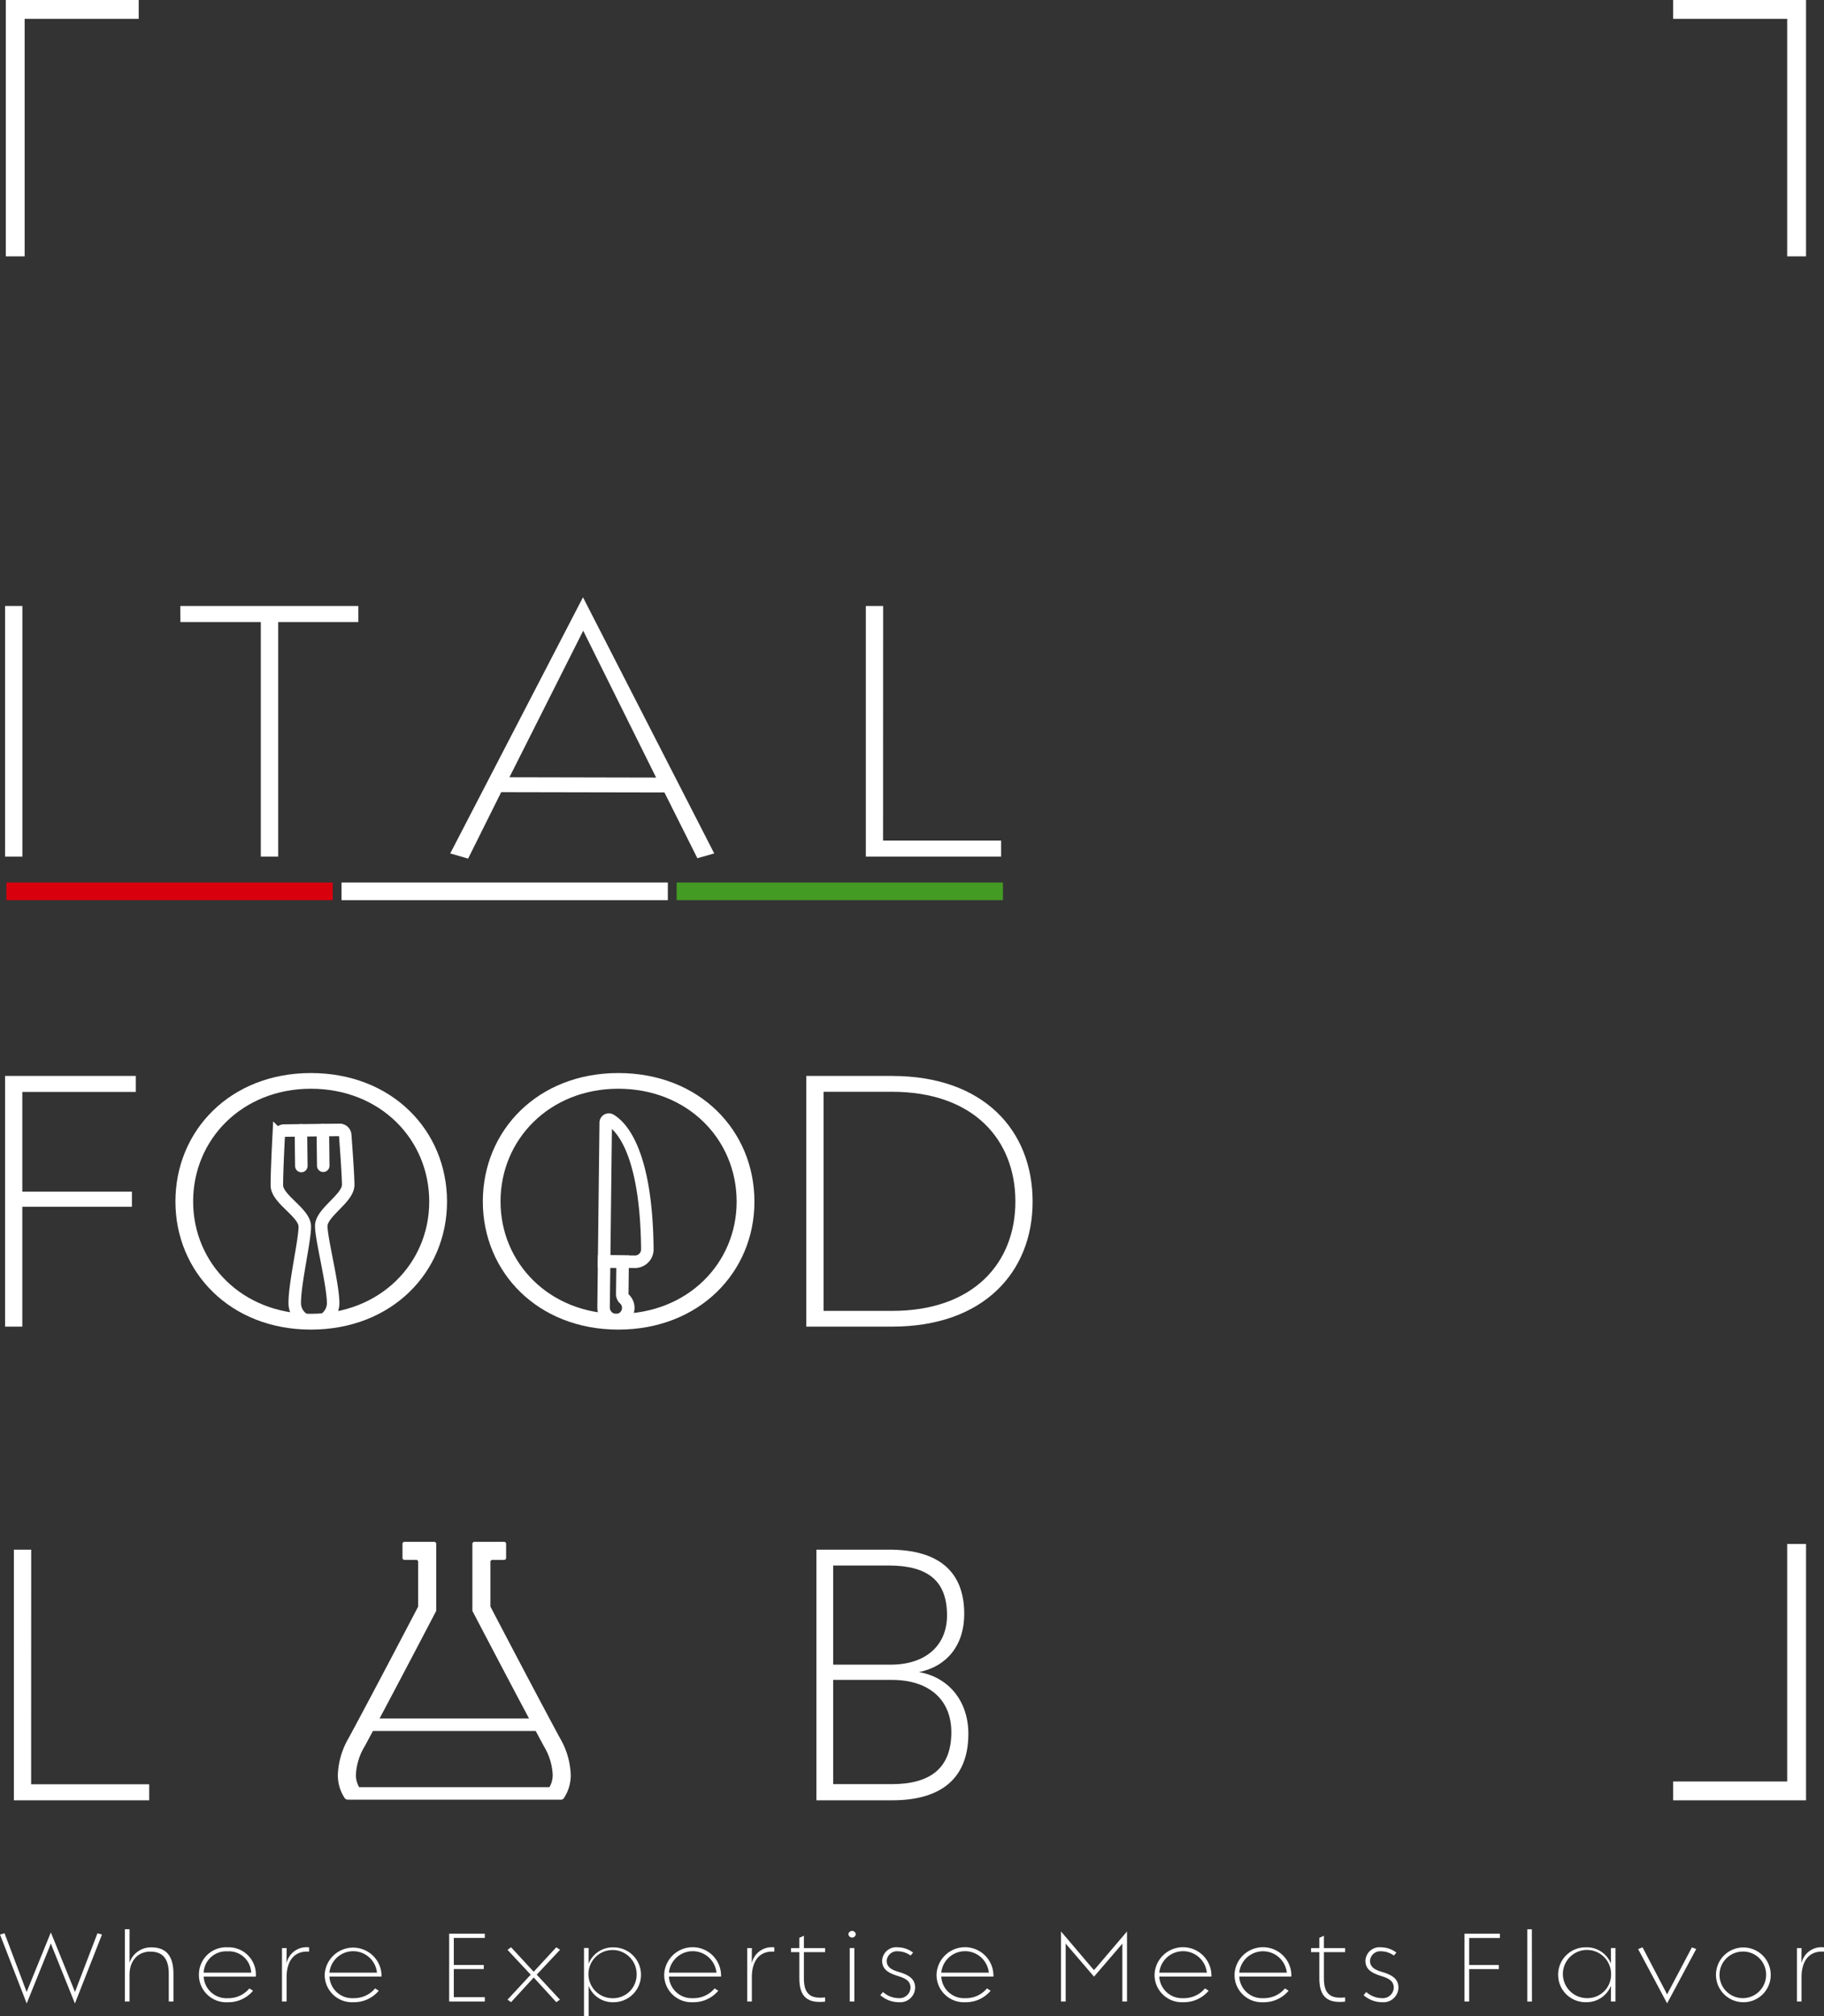 <?xml version="1.0" encoding="UTF-8"?>
<svg xmlns="http://www.w3.org/2000/svg" xmlns:xlink="http://www.w3.org/1999/xlink" id="Raggruppa_34" data-name="Raggruppa 34" width="287.594" height="317.905" viewBox="0 0 287.594 317.905">
  <rect x="0" y="0" width="287.594" height="317.905" fill="#333333" stroke="none"/>
  <defs>
    <clipPath id="clip-path">
      <rect id="Rettangolo_10" data-name="Rettangolo 10" width="287.594" height="317.905" fill="none"></rect>
    </clipPath>
  </defs>
  <rect id="Rettangolo_6" data-name="Rettangolo 6" width="2.73" height="39.522" transform="translate(0.799 95.541)" fill="#fff"></rect>
  <path id="Tracciato_44" data-name="Tracciato 44" d="M43.865,135.063H41.123V98.072H28.445l-.014-2.53H56.5v2.53H43.865Z" fill="#fff"></path>
  <path id="Tracciato_45" data-name="Tracciato 45" d="M104.763,124.942l-25.738-.05-5.219,10.481-2.816-.819L91.92,94.17l20.693,40.384-2.656.757Zm-24.441-2.394,23.131.049L91.957,99.44Z" fill="#fff"></path>
  <path id="Tracciato_46" data-name="Tracciato 46" d="M136.518,95.541h2.729l-.012,36.991H157.85v2.53H136.518Z" fill="#fff"></path>
  <path id="Tracciato_47" data-name="Tracciato 47" d="M.8,169.637v39.522H3.517V190.268H20.8v-2.39H3.517V172.155h17.9v-2.518Z" fill="#fff"></path>
  <g id="Raggruppa_33" data-name="Raggruppa 33">
    <g id="Raggruppa_32" data-name="Raggruppa 32" clip-path="url(#clip-path)">
      <path id="Tracciato_48" data-name="Tracciato 48" d="M49.016,209.629c-12.7,0-21.355-9.066-21.355-20.194,0-11.2,8.667-20.255,21.355-20.255,12.785,0,21.467,9.053,21.467,20.28,0,11.1-8.682,20.169-21.467,20.169m0-37.974c-10.8,0-18.564,7.953-18.564,17.778,0,9.753,7.763,17.707,18.564,17.707,10.912,0,18.662-7.954,18.662-17.68,0-9.852-7.75-17.805-18.662-17.805" fill="#fff"></path>
      <path id="Tracciato_49" data-name="Tracciato 49" d="M97.484,209.629c-12.7,0-21.355-9.066-21.355-20.194,0-11.2,8.669-20.255,21.355-20.255,12.787,0,21.469,9.053,21.469,20.28,0,11.1-8.682,20.169-21.469,20.169m0-37.974c-10.8,0-18.564,7.953-18.564,17.778,0,9.753,7.763,17.707,18.564,17.707,10.912,0,18.664-7.954,18.664-17.68,0-9.852-7.752-17.805-18.664-17.805" fill="#fff"></path>
      <path id="Tracciato_50" data-name="Tracciato 50" d="M140.67,209.159H127.131V169.638H140.67c14.449,0,22.145,8.606,22.145,19.822,0,11.08-7.721,19.7-22.145,19.7m-.037-37.028H129.85v34.547h10.783c12.91,0,19.465-7.59,19.465-17.242,0-9.715-6.567-17.305-19.465-17.305" fill="#fff"></path>
      <path id="Tracciato_51" data-name="Tracciato 51" d="M2.19,244.321H4.92l-.011,36.991H23.524v2.53H2.19Z" fill="#fff"></path>
      <path id="Tracciato_52" data-name="Tracciato 52" d="M140.687,283.842H128.722V244.321h11.434c7.844,0,11.877,3.434,11.877,10.153,0,4.928-2.764,8.275-7.135,9.152,4.625.8,7.785,4.519,7.785,9.73,0,6.88-4.127,10.486-12,10.486m-.594-37.019h-8.716v15.633h9.062c5.49,0,8.885-2.994,8.885-7.783,0-5.417-3-7.85-9.231-7.85m.52,18.035h-9.236v16.434h9.236c6.23,0,9.377-2.644,9.391-8.16.011-5.17-3.53-8.274-9.391-8.274" fill="#fff"></path>
      <path id="Tracciato_53" data-name="Tracciato 53" d="M283.277,243.426v38.933H263.811" fill="none" stroke="#fff" stroke-miterlimit="10" stroke-width="2.971"></path>
      <path id="Tracciato_54" data-name="Tracciato 54" d="M283.277,40.419V1.486H263.811" fill="none" stroke="#fff" stroke-miterlimit="10" stroke-width="2.971"></path>
      <path id="Tracciato_55" data-name="Tracciato 55" d="M2.4,40.419V1.486H21.87" fill="none" stroke="#fff" stroke-miterlimit="10" stroke-width="2.971"></path>
      <rect id="Rettangolo_7" data-name="Rettangolo 7" width="51.447" height="2.781" transform="translate(1.014 139.141)" fill="#d9000d"></rect>
      <rect id="Rettangolo_8" data-name="Rettangolo 8" width="51.447" height="2.781" transform="translate(106.688 139.141)" fill="#449b23"></rect>
      <rect id="Rettangolo_9" data-name="Rettangolo 9" width="51.447" height="2.781" transform="translate(53.851 139.141)" fill="#fff"></rect>
      <path id="Tracciato_56" data-name="Tracciato 56" d="M53.555,178.144a.864.864,0,0,1,.873.8c.137,1.807.454,6.146.474,7.839.026,2.163-4.274,4.377-4.249,6.54s1.839,9.063,1.875,12.091a3.028,3.028,0,1,1-6.056.073c-.036-3.028,1.612-9.97,1.586-12.133s-4.377-4.274-4.4-6.437c-.02-1.693.193-6.038.286-7.848a.864.864,0,0,1,.854-.818Z" fill="none" stroke="#fff" stroke-miterlimit="10" stroke-width="1.971"></path>
      <path id="Tracciato_57" data-name="Tracciato 57" d="M50.9,178.176l.067,5.623Z" fill="none" stroke="#fff" stroke-linecap="round" stroke-linejoin="round" stroke-width="1.971"></path>
      <path id="Tracciato_58" data-name="Tracciato 58" d="M47.445,178.217l.067,5.623Z" fill="none" stroke="#fff" stroke-linecap="round" stroke-linejoin="round" stroke-width="1.971"></path>
      <path id="Tracciato_59" data-name="Tracciato 59" d="M95.252,198.878,95.507,177a.487.487,0,0,1,.737-.413c1.677.992,5.681,4.972,5.825,20.371a1.952,1.952,0,0,1-1.97,1.975Z" fill="none" stroke="#fff" stroke-miterlimit="10" stroke-width="1.971"></path>
      <path id="Tracciato_60" data-name="Tracciato 60" d="M95.252,198.878l-.084,7.191a2.022,2.022,0,0,0,1.818,2.076,1.949,1.949,0,0,0,2.075-1.921,1.927,1.927,0,0,0-.62-1.437.991.991,0,0,1-.329-.736l.06-5.139Z" fill="none" stroke="#fff" stroke-miterlimit="10" stroke-width="1.971"></path>
      <path id="Tracciato_61" data-name="Tracciato 61" d="M89.99,279.793a12.322,12.322,0,0,0-1.713-5.783c-3.912-7.249-9.761-18.435-10.914-20.641a.3.3,0,0,1-.035-.143v-6.977a.31.31,0,0,1,.309-.309h1.854a.31.31,0,0,0,.309-.309V243.4a.31.31,0,0,0-.309-.309h-4.7a.31.31,0,0,0-.309.309v10.5a.3.3,0,0,0,.035.143l.132.252c.016.031,4.806,9.207,8.766,16.649H59.846c3.959-7.442,8.749-16.618,8.766-16.649l.132-.252a.3.3,0,0,0,.035-.143V243.4a.31.31,0,0,0-.309-.309h-4.7a.31.31,0,0,0-.309.309v2.228a.31.31,0,0,0,.309.309h1.853a.309.309,0,0,1,.309.309v6.977a.3.3,0,0,1-.034.143c-1.153,2.206-7,13.392-10.915,20.641a12.33,12.33,0,0,0-1.712,5.783,6.531,6.531,0,0,0,1.07,3.693.593.593,0,0,0,.63.24l0,.023H88.613l-.02-.029a.551.551,0,0,0,.327-.234,6.531,6.531,0,0,0,1.07-3.693m-32.5-4.438c.408-.756.851-1.583,1.309-2.439H84.466c.458.856.9,1.683,1.31,2.439a9.587,9.587,0,0,1,1.368,4.438,3.787,3.787,0,0,1-.514,1.985h-30a3.787,3.787,0,0,1-.513-1.985,9.6,9.6,0,0,1,1.368-4.438" fill="#fff"></path>
      <path id="Tracciato_62" data-name="Tracciato 62" d="M0,305l.715-.2,3.2,8.5c.094.248.193.521.283.763l3.82-9.393,3.809,9.393c.1-.26.2-.553.307-.82l3.232-8.439.715.2-4.268,10.868-3.55-8.83c-.08-.2-.164-.409-.245-.631-.076.217-.16.424-.238.616l-3.57,8.845Z" fill="#fff"></path>
      <path id="Tracciato_63" data-name="Tracciato 63" d="M26.611,311.219c0-2.261-.838-3.52-2.912-3.52-2.09,0-3.277,1.6-3.277,3.616v4.251h-.729v-11.4h.729v5.289a3.548,3.548,0,0,1,3.449-2.427c2.463,0,3.476,1.516,3.476,4.17v4.364h-.736Z" fill="#fff"></path>
      <path id="Tracciato_64" data-name="Tracciato 64" d="M31.367,311.338a4.284,4.284,0,0,1,4.488-4.32,4.3,4.3,0,0,1,4.479,4.624l-8.219,0a3.592,3.592,0,0,0,3.789,3.4,4.3,4.3,0,0,0,3.414-1.541l.578.367A5.078,5.078,0,0,1,35.9,315.68a4.31,4.31,0,0,1-4.537-4.342m8.244-.319a3.512,3.512,0,0,0-3.746-3.363,3.539,3.539,0,0,0-3.75,3.363Z" fill="#fff"></path>
      <path id="Tracciato_65" data-name="Tracciato 65" d="M45.191,311.7v3.864h-.729v-8.421h.729l-.016,2.406a3.227,3.227,0,0,1,3.557-2.523v.678c-2.41-.174-3.541,1.559-3.541,4" fill="#fff"></path>
      <path id="Tracciato_66" data-name="Tracciato 66" d="M51.194,311.338a4.486,4.486,0,0,1,8.966.3l-8.218,0a3.591,3.591,0,0,0,3.788,3.4,4.3,4.3,0,0,0,3.415-1.541l.577.367a5.076,5.076,0,0,1-3.992,1.811,4.309,4.309,0,0,1-4.536-4.342m8.244-.319a3.77,3.77,0,0,0-7.5,0Z" fill="#fff"></path>
      <path id="Tracciato_67" data-name="Tracciato 67" d="M71.553,314.882h4.889v.685H70.819V304.873h5.619v.671H71.553v4.26h4.723v.644H71.553Z" fill="#fff"></path>
      <path id="Tracciato_68" data-name="Tracciato 68" d="M80.023,315.273l3.654-3.938-3.662-3.922.569-.4,3.564,3.86,3.561-3.857.593.392-3.677,3.922,3.656,3.938-.569.4-3.556-3.886-3.572,3.883Z" fill="#fff"></path>
      <path id="Tracciato_69" data-name="Tracciato 69" d="M92.08,307.131h.729l-.006,2.476a4.11,4.11,0,0,1,3.941-2.579,4.324,4.324,0,1,1,0,8.648,4.084,4.084,0,0,1-3.935-2.572v4.8H92.08Zm8.3,4.228a3.8,3.8,0,1,0-3.807,3.687,3.716,3.716,0,0,0,3.807-3.687" fill="#fff"></path>
      <path id="Tracciato_70" data-name="Tracciato 70" d="M104.725,311.338a4.485,4.485,0,0,1,8.965.3l-8.217,0a3.59,3.59,0,0,0,3.789,3.4,4.3,4.3,0,0,0,3.414-1.541l.578.367a5.083,5.083,0,0,1-3.992,1.811,4.309,4.309,0,0,1-4.537-4.342m8.244-.319a3.77,3.77,0,0,0-7.5,0Z" fill="#fff"></path>
      <path id="Tracciato_71" data-name="Tracciato 71" d="M118.547,311.7v3.864h-.729v-8.421h.729l-.014,2.406a3.226,3.226,0,0,1,3.555-2.523v.678c-2.408-.174-3.541,1.559-3.541,4" fill="#fff"></path>
      <path id="Tracciato_72" data-name="Tracciato 72" d="M126.033,311.932v-4.156h-1.307v-.631h1.307v-1.624l.719-.322v1.946h3.34v.631h-3.34v4.156c0,2.45,1.041,3.241,3.34,2.986v.664c-2.686.292-4.059-.687-4.059-3.65" fill="#fff"></path>
      <path id="Tracciato_73" data-name="Tracciato 73" d="M133.768,304.962a.586.586,0,0,1,1.166,0,.587.587,0,0,1-1.166,0m.214,2.17h.729v8.435h-.729Z" fill="#fff"></path>
      <path id="Tracciato_74" data-name="Tracciato 74" d="M141.74,315.676a4.46,4.46,0,0,1-2.939-1.111l.425-.5a3.76,3.76,0,0,0,2.469.971,1.733,1.733,0,0,0,1.869-1.637c-.017-1.081-.754-1.466-1.976-1.852-1.516-.476-2.5-1.045-2.5-2.414a2.219,2.219,0,0,1,2.459-2.116,4.052,4.052,0,0,1,2.423.832l-.4.467a3.448,3.448,0,0,0-1.973-.667,1.613,1.613,0,0,0-1.787,1.488c0,1,.741,1.422,1.9,1.767,1.552.455,2.572,1.075,2.586,2.471a2.363,2.363,0,0,1-2.561,2.3" fill="#fff"></path>
      <path id="Tracciato_75" data-name="Tracciato 75" d="M147.666,311.338a4.486,4.486,0,0,1,8.967.3l-8.219,0a3.592,3.592,0,0,0,3.789,3.4,4.3,4.3,0,0,0,3.414-1.541l.578.367a5.078,5.078,0,0,1-3.992,1.811,4.31,4.31,0,0,1-4.537-4.342m8.244-.319a3.77,3.77,0,0,0-7.5,0Z" fill="#fff"></path>
      <path id="Tracciato_76" data-name="Tracciato 76" d="M176.965,306.944c0-.184.008-.364.01-.511l-4.479,5.21-4.478-5.218c0,.145.009.335.009.506v8.635h-.734V304.518l4.787,5.632c.129.136.295.331.41.455.118-.127.286-.323.409-.455l4.8-5.632v11.048h-.734Z" fill="#fff"></path>
      <path id="Tracciato_77" data-name="Tracciato 77" d="M182.041,311.338a4.485,4.485,0,0,1,8.965.3l-8.217,0a3.59,3.59,0,0,0,3.789,3.4,4.3,4.3,0,0,0,3.414-1.541l.578.367a5.083,5.083,0,0,1-3.992,1.811,4.309,4.309,0,0,1-4.537-4.342m8.244-.319a3.77,3.77,0,0,0-7.5,0Z" fill="#fff"></path>
      <path id="Tracciato_78" data-name="Tracciato 78" d="M194.65,311.338a4.485,4.485,0,0,1,8.965.3l-8.217,0a3.591,3.591,0,0,0,3.79,3.4A4.3,4.3,0,0,0,202.6,313.5l.578.367a5.086,5.086,0,0,1-3.992,1.811,4.309,4.309,0,0,1-4.538-4.342m8.245-.319a3.771,3.771,0,0,0-7.5,0Z" fill="#fff"></path>
      <path id="Tracciato_79" data-name="Tracciato 79" d="M208.025,311.932v-4.156h-1.307v-.631h1.307v-1.624l.719-.322v1.946h3.34v.631h-3.34v4.156c0,2.45,1.041,3.241,3.34,2.986v.664c-2.686.292-4.059-.687-4.059-3.65" fill="#fff"></path>
      <path id="Tracciato_80" data-name="Tracciato 80" d="M217.938,315.676A4.454,4.454,0,0,1,215,314.565l.422-.5a3.772,3.772,0,0,0,2.47.971,1.733,1.733,0,0,0,1.869-1.637c-.018-1.081-.755-1.466-1.977-1.852-1.513-.476-2.493-1.045-2.493-2.414a2.219,2.219,0,0,1,2.457-2.116,4.057,4.057,0,0,1,2.424.832l-.4.467a3.445,3.445,0,0,0-1.972-.667,1.613,1.613,0,0,0-1.786,1.488c0,1,.741,1.422,1.9,1.767,1.549.455,2.571,1.075,2.586,2.471a2.365,2.365,0,0,1-2.561,2.3" fill="#fff"></path>
      <path id="Tracciato_81" data-name="Tracciato 81" d="M231.646,315.566h-.734V304.873h5.576v.681h-4.842v4.254h4.676v.647h-4.676Z" fill="#fff"></path>
      <path id="Tracciato_82" data-name="Tracciato 82" d="M240.816,304.171h.717l.012,11.4h-.729Z" fill="#fff"></path>
      <path id="Tracciato_83" data-name="Tracciato 83" d="M245.676,311.339a4.307,4.307,0,0,1,4.381-4.318A4.1,4.1,0,0,1,254,309.587l-.009-2.448h.729v8.427h-.729l.009-2.488a4.123,4.123,0,0,1-3.942,2.592,4.309,4.309,0,0,1-4.381-4.331m8.345-.013a3.8,3.8,0,1,0-3.792,3.706,3.711,3.711,0,0,0,3.792-3.706" fill="#fff"></path>
      <path id="Tracciato_84" data-name="Tracciato 84" d="M258.285,307.293l.7-.271,3.471,6.646c.142.269.291.549.4.776.109-.225.258-.506.4-.77l3.509-6.643.678.262-4.586,8.564Z" fill="#fff"></path>
      <path id="Tracciato_85" data-name="Tracciato 85" d="M274.67,315.67a4.316,4.316,0,1,1,4.524-4.3,4.291,4.291,0,0,1-4.524,4.3m0-7.978a3.672,3.672,0,1,0,3.793,3.667,3.619,3.619,0,0,0-3.793-3.667" fill="#fff"></path>
      <path id="Tracciato_86" data-name="Tracciato 86" d="M284.053,311.7v3.864h-.729v-8.421h.729l-.016,2.406a3.227,3.227,0,0,1,3.557-2.523v.678c-2.41-.174-3.541,1.559-3.541,4" fill="#fff"></path>
    </g>
  </g>
</svg>
